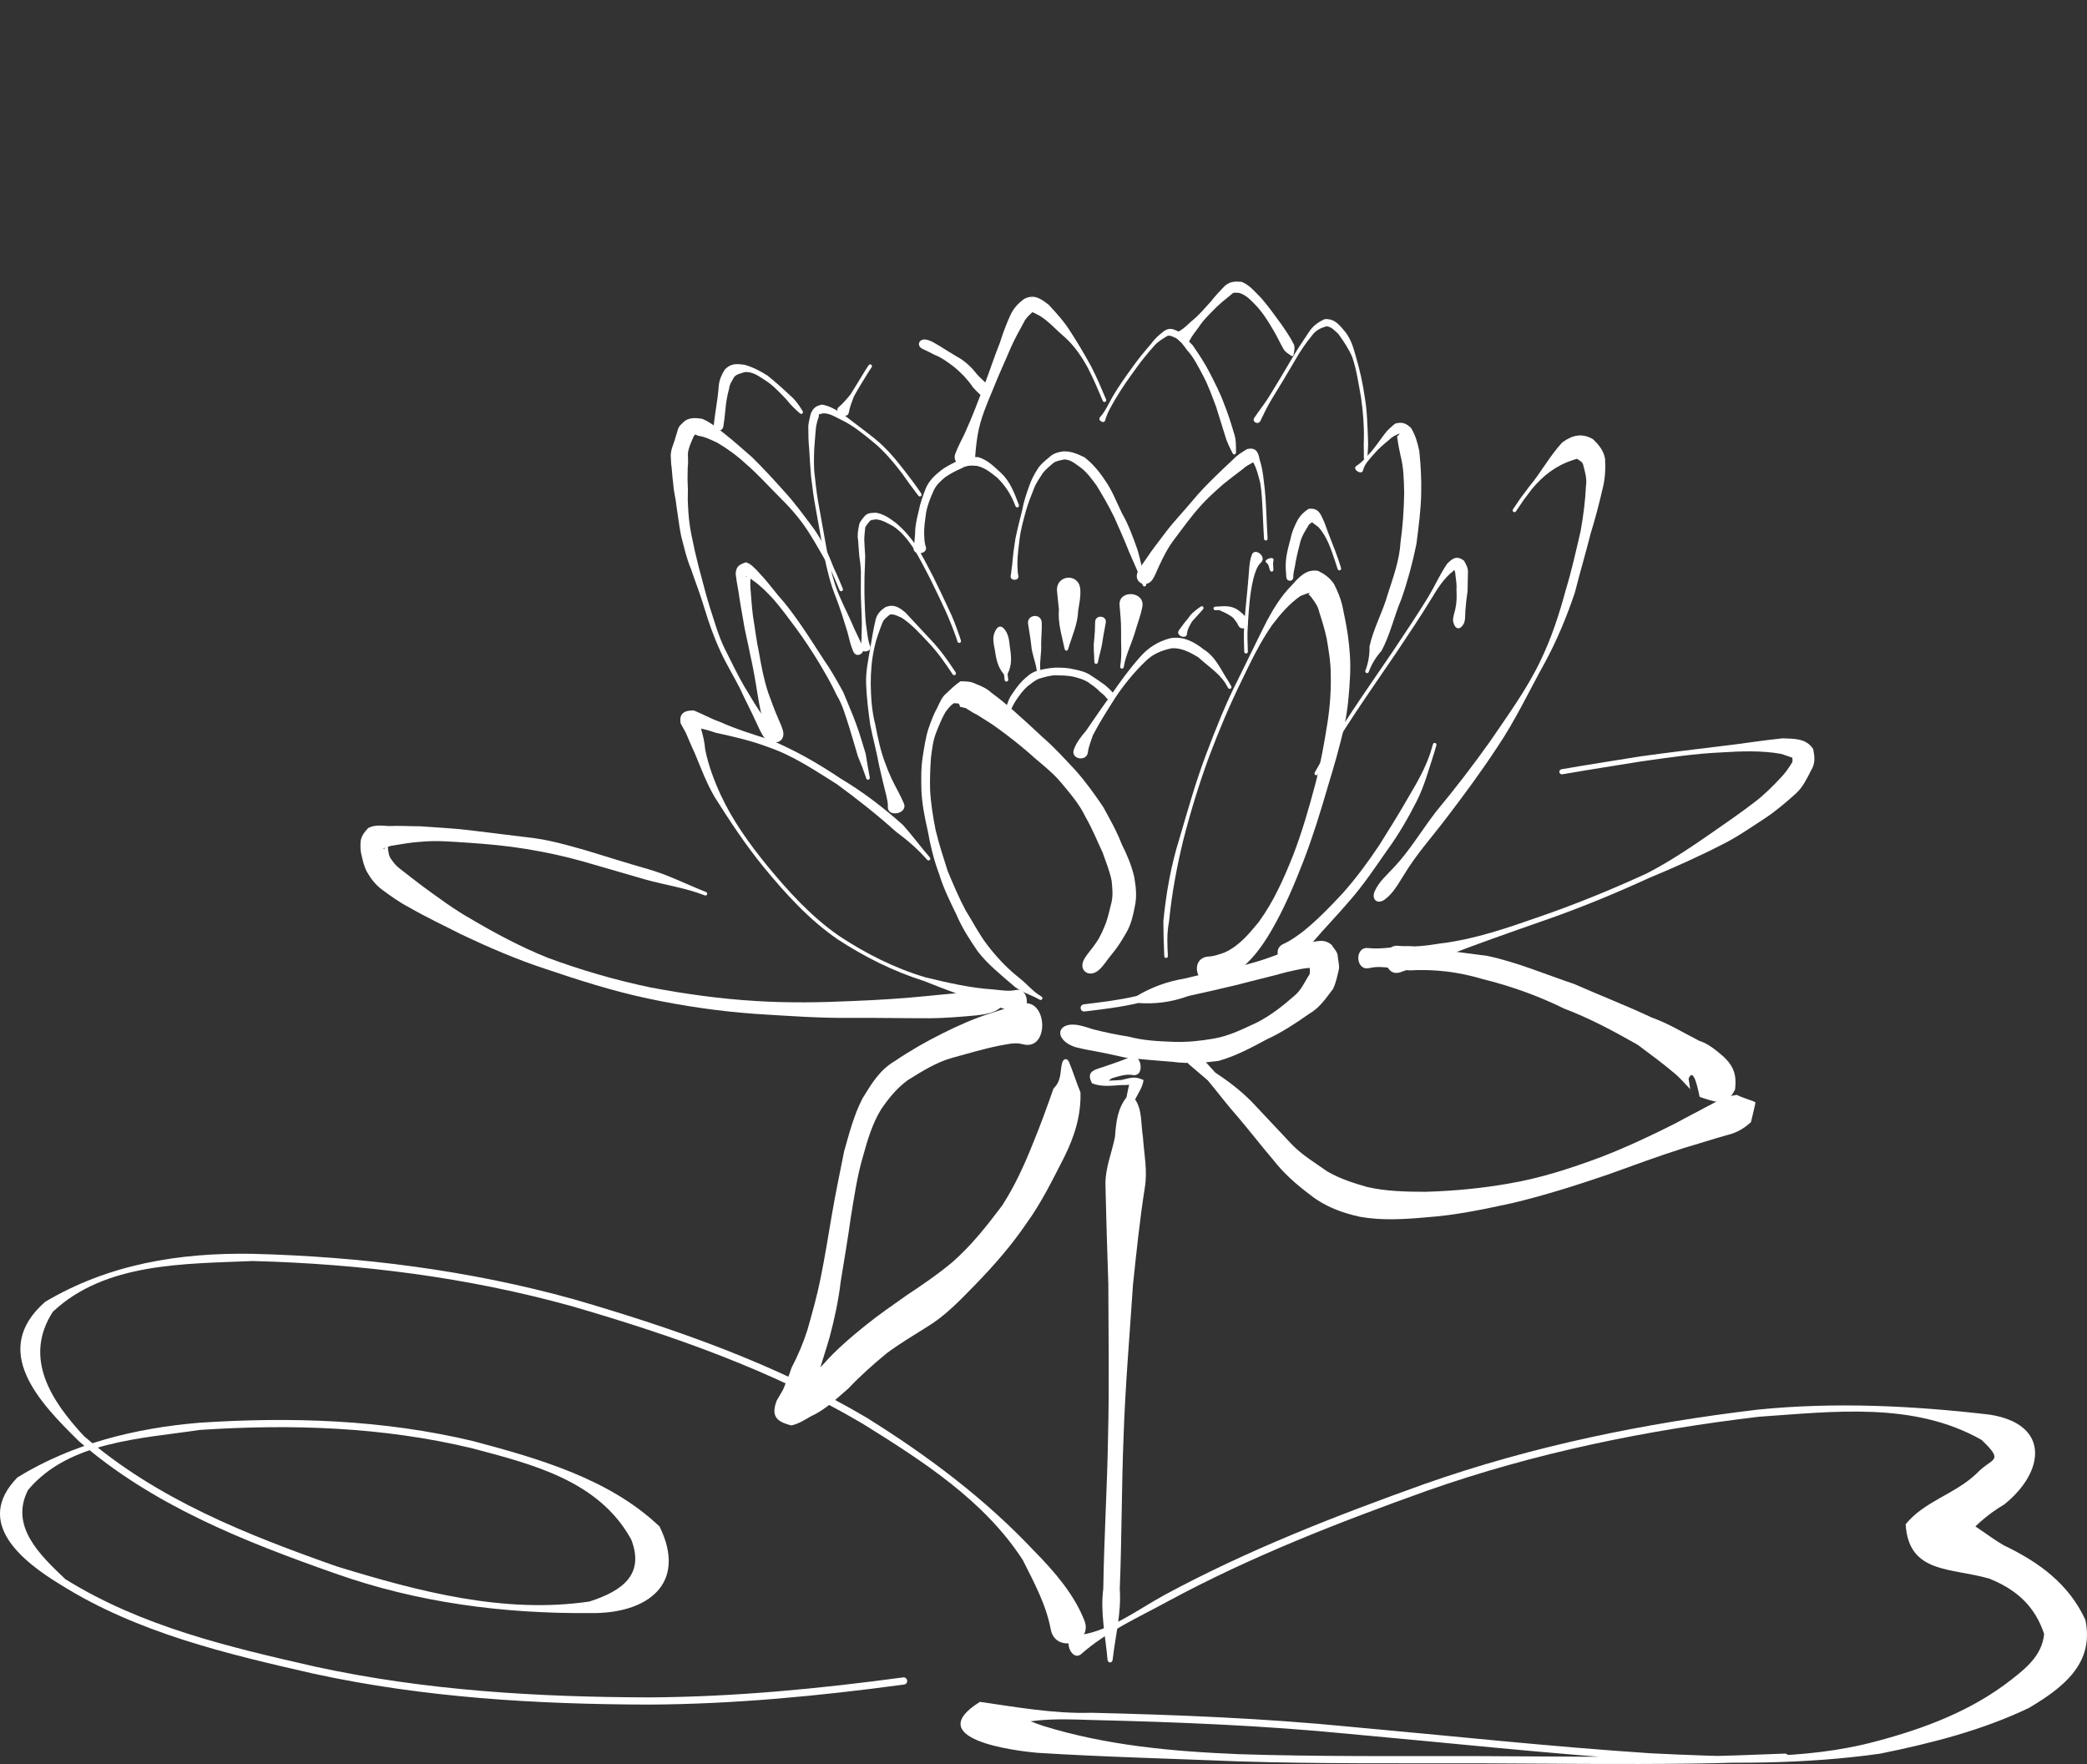 <?xml version="1.0"?><svg width="827.586" height="699.475" xmlns="http://www.w3.org/2000/svg">
 <rect width="100%" height="100%" fill="#333333" stroke="none"/>

 <g>
  <title>Layer 1</title>
  <path id="path2637" d="m405.526,414.057c-3.176,-0.871 -6.353,0.103 -9.532,0.634c-6.187,1.252 -12.217,3.098 -18.306,4.735c-6.473,1.817 -12.068,5.382 -17.73,8.897c-4.366,3.198 -7.591,7.212 -10.588,11.599c-3.478,5.712 -5.39,12.164 -7.147,18.567c-2.374,8.005 -3.526,16.305 -4.887,24.529c-1.166,8.467 -2.618,16.876 -3.983,25.303c-0.846,7.305 -2.412,14.468 -4.28,21.57c-1.569,5.547 -3.45,11.003 -5.024,16.558c-1.393,2.964 -2.655,6.022 -3.966,8.941c-0.573,1.818 -1.485,3.524 -2.221,5.207c1.819,-4.477 -0.651,-6.171 -5.286,-7.528c-0.235,0.579 2.403,-1.202 3.116,-1.559c3.825,-3.471 7.584,-7.001 11.046,-10.827c4.93,-5.556 10.617,-10.386 16.378,-15.048c5.303,-4.283 10.953,-8.158 16.507,-12.087c6.233,-4.124 12.406,-8.339 18.135,-13.157c7.539,-6.605 13.629,-14.392 19.629,-22.345c5.038,-7.791 8.856,-16.183 12.272,-24.778c2.952,-7.117 5.539,-14.368 8.101,-21.631c3.239,-3.192 2.542,-6.532 3.372,-9.978c0.473,-1.965 2.046,-2.331 2.819,-0.465l0,0c1.603,3.868 2.84,7.956 4.503,11.955c0.273,9.166 -2.378,17.556 -6.468,25.725c-4.565,8.911 -8.989,17.99 -14.87,26.123c-6.031,8.875 -13.167,17.047 -20.668,24.708c-5.756,5.905 -11.457,11.912 -18.538,16.26c-5.471,3.416 -11.017,6.747 -16.225,10.585c-5.334,4.404 -10.472,8.925 -15.208,13.962c-4.642,3.977 -9.016,8.389 -14.705,10.974c-2.549,1.446 -5.103,3.17 -8.002,3.725c-6.476,-1.612 -7.894,-4.145 -5.769,-9.859c0.782,-1.338 1.637,-2.863 2.495,-4.269c1.126,-2.844 2.479,-5.724 3.383,-8.722c2.529,-4.83 4.628,-9.787 6.29,-14.986c1.937,-6.806 3.856,-13.604 5.239,-20.548c1.67,-8.321 3.048,-16.692 4.446,-25.067c1.446,-8.458 3.223,-16.841 4.881,-25.256c2.047,-7.129 3.844,-14.314 7.28,-20.943c3.464,-5.689 6.811,-11.316 12.751,-14.771c6.102,-4.144 12.432,-7.766 19.041,-11.052c6.079,-3.053 12.264,-5.795 18.757,-7.879c4.023,-1.355 8.084,-2.568 12.153,-3.757c10.843,-3.166 11.703,18.942 0.809,15.955z" stroke-width="1px" fill-rule="nonzero" fill="#ffffff"/>
  <path id="path2639" d="m425.735,406.285c2.568,0.103 5.131,1.046 7.614,1.826c4.735,1.226 9.489,2.198 14.321,2.966c5.825,1.563 11.878,1.824 17.847,2.044c5.37,0.177 10.595,-0.386 15.853,-1.299c6.194,-1.067 11.787,-3.92 17.427,-6.556c5.349,-2.814 9.99,-6.45 14.488,-10.425c2.558,-2.093 3.904,-5.068 5.463,-7.668c1.093,-1.109 0.481,-2.553 0.701,-3.72c-0.024,-0.502 -0.202,-0.828 -0.321,-1.32c-0.188,-0.368 0.279,0.777 0.419,1.166c0.524,0.309 1.172,0.328 1.758,0.492c-3.701,-0.172 -7.471,0.887 -11.1,1.675c-6.527,1.806 -13.125,3.322 -19.676,5.066c-6.414,1.517 -12.824,3.02 -19.266,4.408c-6.658,2.454 -13.213,3.263 -19.845,2.78c-6.992,1.642 -14.12,2.498 -21.24,3.343c-2.007,0.239 -2.325,-2.601 -0.318,-2.839l0,0c7.01,-0.832 14.03,-1.672 20.915,-3.288c5.603,-3.335 11.9,-5.746 18.794,-6.872c6.401,-1.626 12.873,-2.862 19.343,-4.239c6.469,-1.504 12.799,-3.336 18.956,-5.845c4.044,-1.55 8.11,-3.041 12.201,-4.414c3.217,-0.469 5.249,-1.179 8.042,1.142c0.818,1.524 2.45,2.816 2.383,4.699c0.144,1.618 0.676,3.202 0.436,4.899c-0.604,2.662 -1.139,5.339 -2.323,7.825c-2.801,3.674 -5.308,7.517 -9.465,9.874c-5.349,3.766 -10.836,7.391 -16.8,10.126c-6.208,3.335 -12.453,6.701 -19.288,8.577c-5.97,0.768 -11.908,1.136 -17.919,0.351c-6.299,-0.483 -12.65,-1.021 -18.967,-1.719c-4.878,-1.103 -9.755,-2.15 -14.685,-3.005c-3.001,-0.641 -6.055,-0.992 -8.586,-2.864c-4.393,-3.249 -2.621,-7.405 2.838,-7.186z" stroke-width="1px" fill-rule="nonzero" fill="#ffffff"/>
  <path id="path2647" d="m542.557,375.936c5.869,0.66 10.866,-0.874 16.859,-0.72c10.114,1.196 20.203,2.437 30.287,3.81c11.9,2.497 23.072,7.328 34.559,11.175c10.216,4.518 20.643,8.531 30.749,13.292c6.622,2.343 12.581,6.064 18.817,9.227c3.774,1.18 6.651,3.781 9.621,6.255c4.076,3.86 5.256,7.291 4.586,13.027c-3.231,6.416 -6.214,5.495 -12.7,3.415c-1.924,-0.617 -1.204,-0.32 -1.737,-2.269l0,0c-0.319,-1.168 -2.041,-10.296 -4.003,-5.434c0.077,0.724 1.203,7.835 0.674,4.204c-1.83,-1.849 -3.543,-3.908 -5.491,-5.678c-4.933,-4.225 -10.142,-8.053 -15.349,-11.942c-9.45,-5.349 -18.977,-10.515 -29.177,-14.351c-10.357,-5.129 -21.278,-8.982 -32.496,-11.765c-9.427,-2.806 -18.856,-3.948 -28.728,-3.405c-5.7,-0.206 -10.511,-2.198 -16.04,-0.902c-5.473,1.283 -6.017,-8.568 -0.431,-7.939z" stroke-width="1px" fill-rule="nonzero" fill="#ffffff"/>
  <path id="path2679" d="m429.942,380.307c1.313,-2.3 3.235,-4.211 4.703,-6.492c1.75,-2.444 2.852,-5.213 3.965,-7.977c0.883,-2.641 1.476,-5.351 2.16,-8.056c0.637,-2.842 0.336,-5.673 0.04,-8.53c-0.77,-3.876 -2.281,-7.534 -3.586,-11.249c-2.24,-4.726 -4.151,-9.56 -6.788,-14.092c-2.408,-5.062 -6.138,-9.333 -9.694,-13.62c-3.718,-4.473 -8.495,-7.831 -12.724,-11.75c-3.938,-3.36 -7.976,-6.587 -12.18,-9.604c-2.686,-2.055 -5.642,-3.71 -8.462,-5.553c-1.586,-0.712 -2.954,-1.74 -4.445,-2.616c-0.756,-0.181 -1.493,-0.336 -2.243,-0.505c-0.415,-1.986 -0.948,-1.094 -2.384,-1.471c-1.397,0.938 -2.443,2.244 -3.413,3.6c-1.422,2.463 -2.475,5.099 -3.518,7.727c-1.342,3.282 -1.786,6.823 -2.206,10.323c-0.305,4.211 -0.46,8.486 -0.345,12.712c0.27,5.262 1.115,10.493 2.116,15.664c1.291,5.586 3.116,11.014 4.824,16.48c2.211,5.317 4.435,10.587 7.14,15.677c2.88,4.579 5.289,9.409 8.591,13.714c3.571,4.677 7.708,9.094 12.301,12.78c3.286,2.448 5.618,5.636 9.18,7.68c0.876,0.502 0.164,1.742 -0.711,1.238l0,0c-3.626,-2.083 -7.817,-3.026 -10.917,-5.991c-4.738,-4.123 -9.668,-8.021 -13.545,-13.031c-3.182,-4.63 -6.291,-9.37 -8.479,-14.567c-2.592,-5.308 -5.233,-10.67 -6.953,-16.33c-2.07,-5.501 -3.445,-11.232 -4.471,-17.014c-1.203,-5.357 -2.315,-10.702 -2.52,-16.21c-0.109,-4.432 -0.174,-8.804 0.525,-13.205c0.588,-3.734 1.122,-7.438 2.258,-11.064c1.007,-2.863 2.019,-5.734 3.528,-8.383c1.03,-2.14 1.808,-4.292 3.787,-5.838c1.719,-1.669 3.407,-3.275 5.398,-4.599c2.13,0.043 4.168,0.005 6.113,1.061c2.298,0.86 4.413,1.834 6.222,3.539c2.968,2.119 5.733,4.478 8.506,6.853c3.985,3.54 7.932,7.115 11.805,10.778c4.618,3.987 8.733,8.554 12.902,13.009c4.075,4.564 7.605,9.514 11.038,14.566c2.63,4.829 5.392,9.644 7.352,14.79c2.076,4.115 3.887,8.385 4.94,12.886c0.709,4.002 1.157,7.935 0.216,11.977c-0.661,3.496 -1.448,6.892 -3.229,10.025c-1.725,3.047 -3.576,6.036 -5.852,8.736c-1.754,2.051 -3.171,4.525 -5.132,6.261c-3.838,3.396 -8.353,0.121 -5.813,-4.329z" stroke-width="1px" fill-rule="nonzero" fill="#ffffff"/>
  <path id="path2687" d="m479.344,379.285c2.137,-0.107 4.205,-0.879 6.285,-1.609c5.65,-2.536 9.703,-7.41 13.537,-12.098c5.831,-7.987 9.847,-17.012 13.495,-26.148c3.637,-9.376 6.407,-19.048 8.98,-28.758c2.049,-7.92 3.482,-15.969 4.753,-24.043c0.992,-6.339 1.465,-12.755 1.3,-19.168c0.001,-4.805 -0.805,-9.51 -1.596,-14.226c-0.768,-3.598 -1.851,-7.125 -2.982,-10.611c-0.434,-2.103 -1.604,-3.736 -2.832,-5.408c-0.366,-0.616 -0.955,-1.068 -1.433,-1.601c2.083,-1.401 -2.633,0.471 -3.237,0.758c-4.385,3.058 -7.836,7.097 -11.058,11.323c-4.906,6.964 -8.54,14.644 -12.236,22.284c-4.733,9.648 -8.889,19.552 -12.69,29.6c-4.042,10.922 -7.452,22.068 -10.354,33.343c-2.621,10.723 -4.645,21.598 -5.711,32.588c-0.909,4.488 -0.68,9.023 -0.45,13.555c0.051,1.009 -1.377,1.081 -1.427,0.072l0,0c-0.232,-4.614 -0.331,-9.226 -0.366,-13.847c1.097,-11.126 3.013,-22.112 6.377,-32.804c3.315,-11.205 6.432,-22.48 10.595,-33.413c3.817,-10.089 7.762,-20.141 12.692,-29.749c3.823,-7.666 7.482,-15.414 11.351,-23.052c2.725,-5.077 5.737,-9.975 9.812,-14.093c2.916,-3.244 5.722,-6.627 10.533,-5.823c2.601,1.32 4.627,2.709 6.308,5.203c1.372,2.726 2.557,5.502 3.283,8.49c0.829,3.922 1.623,7.855 2.212,11.824c0.709,5.192 1.143,10.425 0.892,15.674c-0.311,6.826 -0.865,13.64 -2.301,20.338c-1.777,8.153 -4.149,16.157 -6.567,24.14c-2.858,9.811 -5.851,19.56 -9.524,29.106c-3.703,9.54 -7.679,19.029 -12.837,27.887c-3.746,6.378 -7.95,12.282 -14.118,16.554c-2.684,1.723 -5.517,3.718 -8.611,4.273c-7.491,1.342 -9.676,-10.183 -2.075,-10.561z" stroke-width="1px" fill-rule="nonzero" fill="#ffffff"/>
  <path id="path2689" d="m508.974,374.275c2.729,-1.193 5.281,-3.089 7.695,-4.879c5.741,-4.595 10.848,-9.917 15.849,-15.29c5.3,-5.979 10.044,-12.4 14.466,-19.044c3.961,-6.3 7.885,-12.596 11.57,-19.06c3.411,-5.727 6.688,-11.446 8.771,-17.835c0.294,-1.006 0.588,-2.013 0.882,-3.019c0.283,-0.97 1.654,-0.569 1.371,0.4l0,0c-0.298,1.021 -0.597,2.041 -0.895,3.062c-2.1,6.437 -3.864,13.091 -6.92,19.123c-3.433,6.722 -7.232,13.341 -11.703,19.428c-4.664,6.666 -9.176,13.466 -14.534,19.607c-4.824,5.723 -10.066,11.068 -14.919,16.763c-2.312,2.785 -4.5,5.695 -7.149,8.177c-4.48,4.197 -10.109,-4.975 -4.484,-7.433z" stroke-width="1px" fill-rule="nonzero" fill="#ffffff"/>
  <path id="path2691" d="m576.277,246.603c-0.322,-1.336 0.396,-3.344 0.784,-4.898c0.592,-2.536 0.634,-5.104 0.499,-7.685c0.164,-2.117 -0.21,-4.211 -0.447,-6.3c0.098,-0.701 -0.551,-1.95 -0.625,-2.213c1.845,1.148 0.019,-0.099 -0.173,0.899c-3.746,2.873 -6.268,6.954 -8.671,10.944c-4.529,7.402 -9.366,14.607 -14.189,21.817c-5.345,7.869 -10.79,15.666 -16.045,23.596c-5.25,7.885 -10.2,15.963 -14.802,24.242c-0.491,0.883 -1.739,0.189 -1.249,-0.694l0,0c4.621,-8.312 9.589,-16.421 14.861,-24.338c5.255,-7.93 10.701,-15.73 16.048,-23.6c4.81,-7.192 9.635,-14.378 14.152,-21.76c2.582,-4.285 4.589,-8.89 7.408,-13.025c2.214,-2.304 3.879,-3.368 6.722,-1.26c0.874,1.621 1.752,3.004 1.545,5.048c-0.019,2.275 -0.126,4.544 -0.125,6.819c-0.4,2.697 -0.69,5.388 -0.892,8.105c-0.096,1.757 0.051,3.971 -0.801,5.311c-1.566,2.462 -3.316,1.828 -4,-1.008z" stroke-width="1px" fill-rule="nonzero" fill="#ffffff"/>
  <path id="path2693" d="m545.167,353.33c1.694,-3.776 4.799,-6.389 7.552,-9.357c6.424,-6.817 11.148,-14.94 16.868,-22.32c7.404,-8.884 14.436,-18.051 21.146,-27.468c7.103,-10.429 14.647,-20.727 20.111,-32.132c4.365,-9.02 7.457,-18.507 10.056,-28.155c2.357,-7.681 4.071,-15.536 5.894,-23.356c1.024,-5.839 1.827,-11.695 2.093,-17.617c0.52,-3.138 -0.416,-6.057 -1.191,-8.941c-0.42,-0.996 -1.37,-1.324 -2.139,-1.926c-0.1,-0.338 -1.393,0.298 -1.999,0.427c-6.742,2.244 -11.654,6.106 -16.152,11.504c-4.203,5.576 -2.113,2.665 -6.248,8.751c-0.568,0.835 -1.75,0.032 -1.182,-0.803l0,0c4.19,-6.162 2.072,-3.213 6.332,-8.863c4.756,-5.705 8.195,-12.254 13.214,-17.66c3.968,-2.881 7.84,-3.834 12.216,-1.227c2.274,2.222 4.186,4.485 4.746,7.755c0.228,4.066 0.025,7.913 -0.998,11.894c-1.359,5.946 -2.906,11.838 -4.713,17.672c-1.984,7.856 -4.288,15.628 -6.274,23.482c-3.239,9.609 -7.13,19.011 -11.986,27.925c-6.186,11.144 -11.591,22.737 -18.761,33.333c-6.38,9.739 -13.292,19.078 -20.355,28.329c-5.647,7.433 -11.933,14.404 -16.739,22.444c-2.228,3.468 -4.103,7.103 -7.485,9.62c-2.948,2.194 -5.511,0.042 -4.006,-3.311z" stroke-width="1px" fill-rule="nonzero" fill="#ffffff"/>
  <path id="path2699" d="m402.594,401.422c-3.286,-1.065 -6.566,-2.09 -9.898,-3.025c-8.9,-2.636 -17.569,-5.916 -26.187,-9.362c-12.249,-3.887 -23.658,-9.562 -34.377,-16.588c-11.339,-7.809 -20.579,-18.003 -29.268,-28.566c-7.128,-8.732 -13.345,-18.131 -19.358,-27.646c-3.32,-5.591 -5.544,-11.691 -8.038,-17.664c-1.263,-2.635 -2.351,-5.351 -3.525,-8.028c-0.655,-1.248 -1.308,-2.444 -2.017,-3.662c-0.797,-4.036 1.586,-5.264 5.226,-5.155c3.482,1.377 6.717,3.283 10.263,4.489c6.562,2.971 13.494,5.051 20.332,7.285c9.667,4.073 18.816,9.302 27.508,15.161c8.86,5.28 17.005,11.501 24.688,18.355c3.788,4.169 7.054,8.703 10.769,12.957c0.664,0.761 -0.412,1.701 -1.076,0.94l0,0c-3.687,-4.224 -7.748,-7.699 -12.243,-11.045c-7.518,-6.732 -15.444,-13.02 -23.597,-18.964c-8.693,-5.442 -17.25,-11.265 -27.038,-14.611c-6.752,-2.585 -13.793,-4.175 -20.849,-5.711c-3.182,-1.112 -6.509,-2.006 -9.882,-2.228c0.969,-0.703 3.434,-1.38 2.66,-3.692c0.338,1.015 0.617,2.513 1.114,3.629c0.863,2.934 1.616,5.92 1.854,8.988c1.244,6.156 3.446,12.043 6.061,17.753c4.688,10.175 11.215,19.255 18.251,27.942c8.596,10.453 17.733,20.546 28.949,28.279c10.592,6.949 21.876,12.676 34.069,16.291c8.821,2.128 17.758,4.225 26.835,4.795c2.941,0.275 6.02,0.851 8.925,0.251c6.117,-1.263 5.79,10.758 -0.151,8.832z" stroke-width="1px" fill-rule="nonzero" fill="#ffffff"/>
  <path id="path2725" d="m394.548,400.934c-2.283,1.051 -4.826,1.389 -7.329,1.688c-6.145,0.565 -12.294,1.092 -18.472,1.144c-10.181,0.01 -20.363,-0.199 -30.546,-0.152c-12.909,0.178 -25.745,-0.783 -38.618,-1.582c-14.317,-1.027 -28.488,-3.083 -42.521,-6.067c-14.069,-2.966 -27.727,-7.352 -41.323,-11.953c-11.25,-3.716 -22.103,-8.431 -32.801,-13.483c-6.904,-3.555 -13.992,-6.835 -20.716,-10.738c-3.825,-1.97 -7.341,-4.529 -10.798,-7.077c-2.538,-1.892 -4.353,-4.249 -5.891,-6.953c-1.173,-2.136 -1.666,-4.482 -2.207,-6.816c-0.423,-1.571 -0.417,-3.14 -0.364,-4.742c0.098,-2.571 1.442,-4.048 3.034,-5.876c2.637,-1.35 5.308,-0.952 8.116,-0.771c4.141,-0.193 8.288,0.088 12.435,0.091c6.551,0.455 13.098,0.79 19.623,1.555c7.677,0.888 15.333,1.925 23.009,2.831c8.01,0.795 15.742,3.053 23.453,5.246c8.13,2.502 16.256,5.028 24.432,7.38c7.945,2.252 15.23,6.053 22.893,9.041c0.941,0.367 0.422,1.698 -0.519,1.331l0,0c-7.671,-2.992 -15.631,-4.069 -23.553,-6.287c-8.17,-2.365 -16.331,-4.711 -24.493,-7.1c-7.518,-2.132 -15.143,-3.771 -22.86,-5.019c-7.563,-1.24 -15.169,-1.936 -22.814,-2.453c-6.328,-0.407 -12.657,-1 -18.992,-0.37c-3.991,0.242 -7.892,0.976 -11.829,1.625c-0.34,0.102 -4.726,1.498 -2.41,1.076c0.243,-0.4 1.299,-1.58 1.121,-1.802c0.027,0.224 0.346,1.644 0.278,2.329c0.227,1.174 0.345,2.356 1.02,3.377c0.995,1.358 1.92,2.739 3.29,3.764c3.087,2.489 6.29,4.847 9.428,7.282c6.111,4.425 12.122,8.951 18.697,12.687c9.948,5.882 20.167,11.361 30.913,15.653c13.25,4.916 26.877,8.868 40.715,11.753c13.856,2.614 27.868,4.567 41.95,5.392c12.704,0.786 25.449,0.595 38.16,-0.002c10.076,-0.381 20.151,-1.031 30.179,-2.043c6.002,-0.65 12.014,-1.064 18.011,-1.737c2.459,-0.193 4.992,-0.465 7.341,0.347c5.008,1.731 5.771,5.216 0.958,7.431z" stroke-width="1px" fill-rule="nonzero" fill="#ffffff"/>
  <path id="path2731" d="m425.824,297.247c0.991,-2.774 2.789,-5.112 4.717,-7.31c3.354,-4.912 6.721,-9.826 10.235,-14.628c3.491,-5.105 7.132,-10.081 11.233,-14.714c3.281,-3.774 7.241,-6.272 12.048,-7.518c5.081,-0.895 9.368,1.348 13.229,4.407c4.84,3.003 6.753,8.01 9.721,12.476c0.404,0.69 0.808,1.38 1.213,2.071c0.51,0.871 -0.724,1.593 -1.234,0.721l0,0c-0.389,-0.667 -0.779,-1.335 -1.169,-2.002c-2.693,-4.059 -7.136,-6.862 -10.687,-10.162c-3.231,-1.908 -6.459,-3.679 -10.318,-3.554c-4.151,0.814 -7.784,2.296 -10.839,5.436c-4.35,4.215 -8.178,8.927 -11.559,13.955c-3.143,4.968 -6.342,9.898 -9.039,15.131c-0.706,2.235 -1.691,4.39 -1.961,6.707c-0.465,3.991 -6.941,2.767 -5.59,-1.016z" stroke-width="1px" fill-rule="nonzero" fill="#ffffff"/>
  <path id="path2737" d="m438.632,276.621c-0.602,-0.934 -1.695,-1.654 -2.572,-2.41c-1.401,-1.572 -3.199,-2.68 -4.89,-3.894c-1.803,-1.034 -3.81,-1.55 -5.808,-2.055c-2.259,-0.43 -4.535,-0.438 -6.817,-0.488c-2.163,0.051 -4.211,0.682 -6.267,1.266c-1.879,0.668 -3.354,2.003 -4.914,3.185c-1.7,1.531 -3.044,3.382 -4.325,5.258c-1.213,1.741 -2.013,3.695 -2.942,5.6c-0.145,0.294 -0.291,0.588 -0.436,0.882c-0.448,0.905 -1.557,0.524 -1.351,-0.465l0,0c0.068,-0.325 0.136,-0.65 0.204,-0.975c0.545,-2.233 1.086,-4.518 2.284,-6.502c1.382,-2.071 2.771,-4.152 4.527,-5.952c1.794,-1.725 3.5,-3.395 5.991,-4.076c2.337,-0.697 4.707,-1.111 7.152,-1.25c2.519,-0.048 5.033,0.066 7.494,0.665c2.374,0.515 4.692,1.052 6.722,2.477c1.858,1.232 3.723,2.44 5.5,3.779c1.113,0.965 2.216,1.884 3.12,3.043c1.429,1.832 -1.413,3.865 -2.672,1.912z" stroke-width="1px" fill-rule="nonzero" fill="#ffffff"/>
  <path id="path2741" d="m352.073,319.812c0.096,-1.524 -0.369,-3.032 -0.664,-4.519c-1.008,-3.85 -1.851,-7.74 -2.779,-11.628c-0.983,-5.418 -2.442,-10.737 -3.521,-16.143c-0.778,-5.406 -1.443,-10.797 -1.654,-16.265c-0.208,-4.955 0.887,-9.806 1.711,-14.656c0.601,-3.472 1.121,-6.952 1.951,-10.37c0.495,-2.696 1.977,-4.146 4.133,-5.557c3.294,-1.22 5.401,0.182 7.864,2.294c3.236,3.507 6.5,7.007 9.765,10.5c3.857,3.972 7.026,8.503 10.06,13.112c0.556,0.844 -0.638,1.629 -1.193,0.785l0,0c-2.99,-4.542 -6.109,-9.008 -9.911,-12.922c-3.165,-3.386 -6.301,-6.854 -10.187,-9.434c-1.62,-0.655 -2.965,-1.637 -4.787,-1.302c-1.195,1.058 -2.444,1.783 -3.024,3.441c-1.226,3.197 -2.433,6.387 -3.133,9.755c-1.044,4.693 -1.422,9.504 -1.419,14.307c0.071,5.333 0.436,10.749 1.759,15.926c1.062,5.324 2.099,10.736 4.113,15.787c1.316,3.728 2.972,7.22 4.867,10.67c0.854,1.616 1.653,3.249 2.376,4.927c1.806,4.194 -6.614,5.849 -6.327,1.292z" stroke-width="1px" fill-rule="nonzero" fill="#ffffff"/>
  <path id="path2749" d="m304.12,291.912c-0.753,-1.601 -1,-3.407 -1.386,-5.123c-0.865,-3.675 -1.674,-7.34 -2.264,-11.075c-0.859,-5.46 -1.79,-10.914 -3.022,-16.304c-0.889,-4.743 -2.163,-9.417 -2.853,-14.193c-0.692,-3.756 -1.309,-7.522 -1.864,-11.301c-0.403,-2.101 -0.764,-4.175 -1.003,-6.297c0.095,-3.052 1.455,-3.737 4.08,-4.661c2.251,0.744 3.721,2.61 5.304,4.283c2.654,2.772 4.988,5.819 7.398,8.8c3.348,3.695 6.252,7.692 9.096,11.783c3.113,4.52 6.057,9.148 9.042,13.75c2.89,4.096 5.292,8.456 7.716,12.829c1.707,4.282 3.632,8.456 5.178,12.807c1.443,3.867 2.553,7.84 3.761,11.782c0.515,3.092 0.979,6.184 1.584,9.259c0.195,0.991 -1.058,1.325 -1.381,0.368l0,0c-0.996,-2.953 -2.094,-5.851 -3.318,-8.724c-1.106,-3.927 -2.341,-7.815 -3.493,-11.73c-1.403,-4.239 -2.536,-8.622 -4.882,-12.466c-2.06,-4.455 -4.561,-8.71 -7.059,-12.931c-2.84,-4.64 -5.815,-9.201 -9.045,-13.582c-2.917,-3.934 -5.81,-7.877 -9.008,-11.579c-2.504,-2.702 -5.08,-5.336 -8.119,-7.444c-0.459,-0.303 -3.122,-2.392 -2.725,-1.386c0.154,-0.108 2.673,-1.684 1.852,-1.168c-0.095,1.911 -0.308,3.839 -0.112,5.759c0.304,3.743 0.545,7.479 1.023,11.207c0.822,4.701 1.313,9.463 2.343,14.132c0.923,5.369 1.943,10.76 3.656,15.939c1.258,3.441 2.492,6.898 3.961,10.25c0.687,1.627 1.487,3.233 1.919,4.954c1.153,4.598 -4.361,6.351 -6.379,2.062z" stroke-width="1px" fill-rule="nonzero" fill="#ffffff"/>
  <path id="path2751" d="m303.09,292.527c-1.33,-1.8 -2.191,-3.956 -3.174,-5.987c-2.003,-4.52 -4.371,-8.844 -6.397,-13.363c-2.556,-5.091 -5.597,-9.918 -7.927,-15.119c-2.531,-5.453 -4.515,-11.122 -6.253,-16.869c-1.537,-5.262 -3.571,-10.331 -5.307,-15.523c-1.811,-4.24 -2.782,-8.761 -3.948,-13.201c-0.78,-3.892 -1.207,-7.832 -1.828,-11.75c-0.256,-2.866 -1.067,-5.569 -1.251,-8.433c-0.289,-2.322 -0.496,-4.633 -0.682,-6.967c-0.258,-1.493 -0.239,-3.014 -0.344,-4.509c-0.033,-2.128 0.849,-4.095 1.493,-6.056c0.42,-1.386 0.817,-2.713 1.23,-4.05c0.376,-1.831 1.712,-2.704 2.988,-3.881c2.137,-1.364 4.406,-1.092 6.797,-0.743c3.161,1.333 5.79,3.521 8.46,5.632c3.913,3.009 7.515,6.392 11.274,9.584c4.341,4.294 8.515,8.779 12.577,13.343c4.296,4.657 8.008,9.814 11.819,14.878c3.442,4.832 5.93,10.204 8.027,15.726c1.294,2.677 2.432,5.424 3.558,8.174c0.383,0.935 -0.939,1.476 -1.322,0.541l0,0c-1.116,-2.725 -2.243,-5.446 -3.525,-8.099c-2.921,-4.987 -5.634,-10.07 -8.76,-14.936c-3.392,-5.299 -7.448,-9.859 -11.936,-14.26c-4.266,-4.241 -8.249,-8.757 -12.834,-12.671c-3.467,-3.226 -7.29,-6.026 -11.375,-8.426c-2.47,-1.143 -4.921,-2.422 -7.66,-2.778c-0.495,-0.178 -0.805,-0.507 -1.187,-0.426c-0.161,0.214 -0.419,0.425 -0.544,0.725c-0.52,1.222 -1.081,2.421 -1.546,3.714c-0.384,1.245 -0.823,2.405 -0.723,3.766c0.007,1.527 0.175,3.088 -0.072,4.62c-0.037,2.233 -0.131,4.448 -0.022,6.679c0.252,2.822 -0.132,5.592 0.125,8.421c0.15,3.813 0.521,7.616 1.266,11.362c0.86,4.394 1.841,8.748 2.951,13.091c1.498,5.26 2.696,10.586 4.357,15.803c1.851,5.602 3.371,11.347 5.985,16.664c2.574,5.048 4.945,10.188 7.821,15.078c2.577,4.13 4.845,8.46 7.905,12.256c1.413,1.693 2.925,3.339 4.22,5.077c2.172,2.916 -2.076,5.837 -4.236,2.913z" stroke-width="1px" fill-rule="nonzero" fill="#ffffff"/>
  <path id="path2755" d="m338.386,258.39c-1.089,-2.465 -1.646,-5.111 -2.314,-7.698c-1.437,-4.712 -2.893,-9.429 -4.684,-14.021c-2.199,-5.467 -3.551,-11.192 -4.688,-16.957c-1.019,-5.814 -2.066,-11.624 -3.115,-17.433c-0.866,-4.398 -1.439,-8.84 -1.959,-13.286c-0.279,-3.647 -0.576,-7.294 -0.746,-10.95c-0.275,-2.663 -0.357,-5.362 -0.344,-8.037c-0.126,-2.024 0.511,-3.936 0.936,-5.884c0.972,-2.384 2.076,-3.161 4.49,-3.685c3.289,0.531 6.08,2.392 8.822,4.185c4.121,3.232 8.376,6.28 12.432,9.595c4.45,3.644 8.121,8.064 11.605,12.606c2.269,2.891 4.457,5.808 6.484,8.872c0.557,0.842 -0.542,1.629 -1.162,0.831l0,0c-2.239,-2.882 -4.355,-5.846 -6.456,-8.834c-3.416,-4.455 -7.012,-8.794 -11.374,-12.369c-3.972,-3.246 -7.989,-6.578 -12.64,-8.811c-2.402,-1.136 -4.633,-2.729 -7.373,-2.616c-0.478,0.376 -1.899,-0.129 -1.597,1.258c-0.558,1.657 -1.069,3.286 -1.204,5.046c-0.275,2.602 -0.389,5.226 -0.624,7.837c-0.113,3.616 -0.256,7.212 0.242,10.811c0.441,4.419 1.009,8.818 1.874,13.177c1.047,5.802 2.094,11.604 3.111,17.411c1.117,5.67 2.398,11.335 4.673,16.671c1.921,4.569 4.265,8.945 6.136,13.538c1.082,2.238 2.2,4.492 3.192,6.771c1.188,2.728 -2.515,4.694 -3.717,1.972z" stroke-width="1px" fill-rule="nonzero" fill="#ffffff"/>
  <path id="path2763" d="m341.284,256.586c0.399,-2.123 0.38,-4.309 0.417,-6.468c0.155,-3.542 -0.071,-7.099 -0.217,-10.647c-0.175,-3.671 -0.145,-7.346 -0.097,-11.02c0.102,-2.671 -0.237,-5.284 -0.634,-7.907c-0.212,-2.179 -0.305,-4.348 -0.483,-6.492c-0.387,-1.871 -0.001,-3.661 0.333,-5.489c0.135,-1.566 1.22,-2.493 2.057,-3.673c1.364,-1.706 2.809,-1.42 4.694,-1.589c3.007,0.494 5.412,2.169 7.783,3.963c3.051,2.515 5.638,5.45 7.884,8.69c2.596,4.042 4.754,8.341 6.965,12.598c2.137,4.26 4.164,8.575 6.172,12.897c1.788,3.562 3.097,7.282 4.408,11.025c0.158,0.496 0.317,0.991 0.475,1.487c0.308,0.962 -1.053,1.397 -1.361,0.435l0,0c-0.156,-0.489 -0.312,-0.978 -0.468,-1.467c-1.29,-3.687 -2.751,-7.308 -4.35,-10.878c-1.999,-4.303 -4.017,-8.599 -6.143,-12.84c-2.184,-4.204 -4.315,-8.45 -6.872,-12.444c-2.128,-3.079 -4.512,-6.032 -7.666,-8.109c-2.214,-1.157 -4.353,-2.579 -6.957,-2.718c-0.876,0.257 -1.812,0.015 -2.441,0.839c-0.57,0.787 -1.27,1.457 -1.668,2.355c-0.162,1.599 -0.364,3.197 -0.396,4.811c0.071,2.122 0.222,4.275 0.37,6.436c-0.054,2.696 -0.14,5.396 -0.274,8.093c-0.047,3.648 -0.077,7.297 0.096,10.942c0.146,3.534 0.225,7.091 0.838,10.575c0.291,2.077 0.489,4.226 1.297,6.17c1.029,2.472 -4.256,3.057 -3.762,0.425z" stroke-width="1px" fill-rule="nonzero" fill="#ffffff"/>
  <path id="path2765" d="m362.308,217.12c0.321,-1.84 0.441,-3.725 0.568,-5.589c0.007,-2.979 0.68,-5.853 1.387,-8.726c0.62,-3.248 1.746,-6.37 2.966,-9.432c1.336,-2.914 3.472,-4.919 5.927,-6.853c2.117,-1.65 4.555,-2.728 6.912,-3.971c2.581,-1.382 5.135,-1.446 7.921,-1.27c3.692,1.139 6.299,3.803 9.039,6.347c3.591,3.376 5.294,8.051 6.986,12.562c0.355,0.946 -0.984,1.447 -1.337,0.501l0,0c-1.619,-4.33 -3.926,-8.061 -7.281,-11.296c-2.443,-1.962 -4.885,-3.981 -8.025,-4.662c-2.152,-0.149 -3.918,-0.335 -5.906,0.882c-2.253,0.953 -4.4,2.103 -6.453,3.448c-1.962,1.592 -3.819,3.266 -4.859,5.644c-1.247,2.832 -2.413,5.654 -2.938,8.73c-0.375,2.702 -0.797,5.419 -0.758,8.157c0.081,1.701 0.06,3.487 0.638,5.098c1.146,3.199 -5.372,3.778 -4.787,0.43z" stroke-width="1px" fill-rule="nonzero" fill="#ffffff"/>
  <path id="path2767" d="m400.779,228.325c0.308,-1.617 0.395,-3.231 0.649,-4.859c0.267,-3.334 0.692,-6.608 1.231,-9.914c0.784,-3.771 1.746,-7.489 2.679,-11.224c0.584,-3.226 1.589,-6.348 2.711,-9.415c0.814,-2.461 1.982,-4.716 3.377,-6.885c1.129,-1.885 2.847,-3.218 4.488,-4.583c1.705,-1.667 3.537,-2.163 5.816,-2.471c3.067,-0.089 5.65,1.082 8.3,2.351c3.201,2.484 5.816,5.57 8.034,8.952c2.932,4.074 4.659,8.788 6.843,13.26c2.611,4.496 4.357,9.422 6.094,14.303c1.416,4.523 2.082,9.2 3.474,13.726c0.297,0.965 -1.068,1.385 -1.365,0.42l0,0c-1.381,-4.489 -3.476,-8.641 -5.305,-12.959c-1.835,-4.74 -3.943,-9.338 -5.987,-13.987c-2.084,-4.292 -4.484,-8.446 -6.98,-12.509c-2.058,-2.842 -4.135,-5.692 -7.078,-7.676c-1.789,-1.304 -3.473,-2.646 -5.777,-2.671c-1.478,0.366 -3.051,0.496 -4.357,1.464c-1.404,1.245 -2.868,2.392 -4.057,3.883c-1.284,1.988 -2.692,3.932 -3.553,6.166c-1.172,2.973 -2.357,5.921 -3.233,9.001c-0.98,3.664 -2.043,7.34 -2.486,11.117c-0.397,3.247 -0.848,6.499 -0.864,9.781c0.103,1.582 0.023,3.168 0.377,4.729c0.475,2.09 -3.432,2.105 -3.031,0z" stroke-width="1px" fill-rule="nonzero" fill="#ffffff"/>
  <path id="path2769" d="m436.225,165.406c2.168,-2.413 3.453,-5.472 5.068,-8.273c2.413,-4.086 5.16,-7.958 7.957,-11.786c2.253,-3.209 4.779,-6.201 7.341,-9.162c1.423,-2.052 3.28,-3.565 5.212,-5.079c2.319,-1.32 3.554,-0.513 5.732,0.429c1.861,1.731 3.645,3.555 5.406,5.36c2.423,3.544 4.821,7.074 6.759,10.917c2.094,4.082 4.189,8.116 5.746,12.445c1.492,3.686 2.688,7.475 3.81,11.289c0.953,2.503 0.861,5.212 0.868,7.784c0.002,1.01 -0.943,1.209 -1.395,0.306l0,0c-1.11,-2.212 -2.317,-4.54 -2.974,-7.042c-1.189,-3.715 -2.316,-7.449 -3.478,-11.169c-1.556,-4.148 -3.051,-8.365 -5.103,-12.29c-1.951,-3.582 -3.715,-7.363 -6.514,-10.377c-1.343,-1.832 -2.555,-3.704 -4.599,-4.834c-1.029,-0.327 -1.903,-1.092 -3.108,-0.73c-1.894,1.122 -3.777,2.252 -5.277,3.95c-2.55,2.913 -5.049,5.869 -7.273,9.045c-2.766,3.787 -5.484,7.616 -7.872,11.657c-1.63,2.827 -3.408,5.634 -4.271,8.8c-0.444,1.625 -3.161,0.013 -2.035,-1.24z" stroke-width="1px" fill-rule="nonzero" fill="#ffffff"/>
  <path id="path2771" d="m451.191,226.691c0.845,-1.866 2.209,-3.42 3.333,-5.129c2.439,-3.748 5.282,-7.193 7.934,-10.788c3.205,-4.217 6.909,-8.003 10.285,-12.074c2.895,-3.523 6.063,-6.79 9.342,-9.951c2.358,-2.327 4.776,-4.58 7.194,-6.847c1.492,-1.597 3.387,-2.674 5.2,-3.806c3.437,-0.889 4.507,1.144 5.013,4.137c0.981,2.901 1.387,5.899 1.72,8.955c0.581,4.356 0.793,8.748 0.986,13.135c0.119,3.065 0.303,6.127 0.457,9.191c0.051,1.009 -1.375,1.081 -1.426,0.072l0,0c-0.155,-3.067 -0.339,-6.132 -0.458,-9.2c-0.19,-4.323 -0.348,-8.666 -1.032,-12.944c-0.749,-2.702 -1.359,-5.625 -2.749,-8.028c-1.016,0.173 -1.574,-0.164 -0.337,0.057c-1.36,0.746 -2.732,1.473 -3.902,2.584c-2.603,1.95 -5.166,3.927 -7.705,5.96c-3.283,2.911 -6.569,5.82 -9.446,9.149c-3.476,3.875 -6.474,8.127 -9.628,12.265c-2.63,3.397 -4.599,7.152 -6.368,11.062c-0.84,1.717 -1.446,3.537 -2.467,5.144c-2.515,3.96 -7.882,1.33 -5.946,-2.944z" stroke-width="1px" fill-rule="nonzero" fill="#ffffff"/>
  <path id="path2773" d="m467.46,249.989c1.146,-1.63 2.29,-3.215 3.619,-4.703c1.27,-2.032 3.082,-3.402 5.02,-4.726c0.834,-0.57 1.567,0.375 0.886,1.121l0,0c-1.438,1.574 -2.893,3.168 -4.314,4.78c-0.846,1.548 -1.841,3.055 -1.972,4.85c-0.179,2.468 -4.662,0.702 -3.239,-1.322z" stroke-width="1px" fill-rule="nonzero" fill="#ffffff"/>
  <path id="path2777" d="m490.94,247.807c-0.431,-1.028 -1.202,-1.819 -1.835,-2.719c-1.676,-1.484 -3.691,-2.274 -5.687,-3.192c-0.471,0.026 -0.942,0.051 -1.413,0.076c-1.008,0.054 -1.078,-1.382 -0.069,-1.427l0,0c0.534,-0.024 1.067,-0.048 1.601,-0.072c2.941,-0.235 5.469,-0.153 7.972,1.852c1.319,1.089 2.594,2.09 3.187,3.778c0.967,2.751 -2.629,4.394 -3.756,1.704z" stroke-width="1px" fill-rule="nonzero" fill="#ffffff"/>
  <path id="path2783" d="m500.034,223.057c-1.739,1.643 -2.406,4.211 -3.034,6.512c-1.479,6.124 -1.822,12.52 -2.209,18.801c-0.209,3.32 -0.098,6.643 0.028,9.963c0.038,1.009 -1.39,1.063 -1.428,0.053l0,0c-0.126,-3.367 -0.238,-6.736 -0.026,-10.104c0.394,-6.376 1.194,-12.708 1.691,-19.068c0.303,-3.072 0.261,-6.26 1.331,-9.189c1.15,-3.149 6.084,0.728 3.647,3.032z" stroke-width="1px" fill-rule="nonzero" fill="#ffffff"/>
  <path id="path2785" d="m504.991,222.202c-0.32,1.205 -0.071,2.392 -0.025,3.599c0.038,1.01 -1.071,1.189 -1.409,0.237l0,0c-0.365,-1.029 -0.364,-2.16 -1.338,-2.883c-1.664,-1.236 3.305,-2.956 2.772,-0.953z" stroke-width="1px" fill-rule="nonzero" fill="#ffffff"/>
  <path id="path2787" d="m510.076,228.823c-0.15,-2.173 -0.357,-4.151 -0.167,-6.329c0.234,-3.035 1.088,-6.028 1.881,-8.97c0.488,-2.608 1.55,-4.967 2.766,-7.294c1.135,-1.938 2.541,-3.303 4.386,-4.465c4.154,-0.47 4.784,2.275 6.311,5.551c1.668,4.941 3.797,9.694 5.484,14.629c0.346,1.083 0.692,2.166 1.038,3.249c0.307,0.962 -1.053,1.397 -1.361,0.435l0,0c-0.343,-1.074 -0.686,-2.148 -1.029,-3.222c-1.63,-4.772 -3.157,-9.711 -6.661,-13.479c-0.67,-0.647 -3.802,-2.334 -1.795,-2.236c-0.65,0.524 -1.915,0.973 -2.306,2.085c-1.143,1.866 -2.331,3.717 -2.929,5.856c-0.724,2.768 -1.413,5.525 -1.934,8.323c-0.239,1.993 -0.926,3.872 -0.914,5.867c0.012,1.959 -2.635,1.954 -2.77,0z" stroke-width="1px" fill-rule="nonzero" fill="#ffffff"/>
  <path id="path2791" d="m497.369,165.695c1.85,-2.793 4.028,-5.45 5.835,-8.369c3.056,-4.906 5.998,-9.881 8.929,-14.863c2.083,-3.604 4.42,-7.047 6.725,-10.51c1.63,-2.602 3.717,-4.187 6.436,-5.402c3.462,-0.288 5.342,1.7 7.416,4.179c2.721,2.927 3.861,6.67 4.905,10.448c1.537,5.303 2.8,10.704 3.551,16.175c0.985,5.641 1.062,11.36 1.313,17.061c0.163,2.393 -0.159,4.761 -0.235,7.15c-0.032,1.01 -1.46,0.964 -1.428,-0.045l0,0c0.076,-2.373 -0.11,-4.717 0.017,-7.089c0.143,-5.631 -0.323,-11.274 -1.129,-16.846c-0.962,-5.35 -1.727,-10.75 -3.452,-15.931c-1.431,-3.352 -3.402,-6.266 -5.515,-9.213c-1.482,-1.321 -2.671,-2.868 -4.765,-3.059c-2.313,0.729 -4.164,1.515 -5.7,3.659c-2.616,3.17 -4.895,6.553 -6.908,10.147c-2.936,4.991 -5.884,9.976 -8.945,14.891c-1.768,2.856 -3.204,5.879 -4.611,8.825c-0.83,1.736 -3.502,0.397 -2.439,-1.208z" stroke-width="1px" fill-rule="nonzero" fill="#ffffff"/>
  <path id="path2793" d="m537.872,184.748c2.342,-1.496 4.092,-3.723 5.961,-5.747c1.848,-2.198 3.427,-4.568 5.168,-6.845c1.14,-1.613 2.683,-2.872 4.174,-4.153c2.802,-0.827 4.304,-0.19 6.311,1.631c1.81,2.867 2.644,5.965 3.33,9.244c0.576,5.592 0.886,11.207 0.75,16.829c-0.133,6.722 -1.062,13.395 -1.902,20.058c-1.514,7.394 -3.454,14.664 -5.958,21.787c-2.87,6.743 -4.381,14.009 -7.854,20.479c-2.274,2.568 -3.881,5.192 -5.074,8.374c-0.354,0.946 -1.692,0.445 -1.337,-0.501l0,0c1.191,-3.178 1.698,-6.197 1.64,-9.624c1.539,-7.126 5.23,-13.535 7.189,-20.555c2.181,-6.805 4.71,-13.595 5.111,-20.801c0.904,-6.379 1.317,-12.8 1.437,-19.241c-0.096,-5.154 -0.178,-10.328 -1.515,-15.347c-0.532,-2.397 -0.987,-4.818 -1.299,-7.238c0.187,-0.233 0.998,-0.823 0.97,-1.209c-1.236,0.577 -2.781,1.124 -3.881,2.304c-2.17,1.792 -4.336,3.608 -6.187,5.751c-1.691,2.027 -3.766,3.924 -4.402,6.551c-0.525,2.171 -4.514,-0.544 -2.632,-1.747z" stroke-width="1px" fill-rule="nonzero" fill="#ffffff"/>
  <path id="path2805" d="m378.823,179.902c1.077,-2.965 2.711,-5.762 4.022,-8.671c2.777,-6.124 5.126,-12.449 7.54,-18.729c2.12,-5.511 3.914,-11.141 6.123,-16.618c1.152,-3.698 2.515,-7.311 4.11,-10.828c1.256,-2.798 3.105,-4.768 5.513,-6.521c3.921,-2.027 6.548,-0.129 9.684,2.28c3.142,3.356 6.251,6.797 8.68,10.71c2.905,4.462 5.63,9.082 8.186,13.76c2.222,4.245 4.043,8.683 5.924,13.085c0.397,0.929 -0.92,1.484 -1.317,0.555l0,0c-1.862,-4.358 -3.663,-8.751 -5.86,-12.955c-2.511,-4.598 -5.38,-8.846 -9.312,-12.376c-3.266,-2.696 -6.032,-6.011 -9.648,-8.273c-1.018,-0.516 -2.046,-1.117 -3.072,-1.559c-1.302,1.244 -2.626,2.346 -3.398,4.051c-1.779,3.232 -3.576,6.493 -5.098,9.876c-2.275,5.429 -4.793,10.756 -6.956,16.23c-2.507,6.081 -5.25,12.233 -6.292,18.758c-0.466,2.895 -0.784,5.799 -0.97,8.696c-0.361,5.642 -9.789,3.843 -7.859,-1.471z" stroke-width="1px" fill-rule="nonzero" fill="#ffffff"/>
  <path id="path2811" d="m332.632,161.372c1.736,-1.432 3.134,-3.193 4.578,-4.88c1.904,-2.98 3.693,-6.032 5.549,-9.043c0.513,-0.9 1.125,-1.737 1.688,-2.605c0.549,-0.848 1.737,-0.054 1.187,0.794l0,0c-0.554,0.856 -1.16,1.68 -1.664,2.568c-1.847,2.998 -3.728,5.981 -5.396,9.083c-0.749,2.053 -1.611,4.106 -1.985,6.287c-0.54,3.157 -6.428,-0.166 -3.957,-2.204z" stroke-width="1px" fill-rule="nonzero" fill="#ffffff"/>
  <path id="path2833" d="m367.048,134.642c2.111,0.289 3.743,1.563 5.576,2.567c2.36,1.55 4.792,2.962 7.199,4.421c2.202,1.168 4.003,2.79 5.732,4.554c1.247,1.557 2.43,2.972 3.883,4.269c0.977,0.833 1.823,1.835 2.669,2.776c-0.267,0.47 -0.534,0.941 -0.801,1.411c-0.567,0.999 -0.178,0.549 -1.172,1.127l0,0c-0.461,0.268 -0.922,0.536 -1.384,0.804c-0.96,-0.924 -1.958,-1.862 -2.84,-2.876c-1.098,-1.617 -2.277,-3.071 -3.608,-4.53c-1.503,-1.462 -2.987,-2.971 -4.699,-4.218c-2.186,-1.623 -4.358,-3.226 -6.935,-4.215c-1.595,-0.868 -3.208,-1.604 -4.817,-2.364c-2.503,-1.182 -1.545,-4.102 1.197,-3.726z" stroke-width="1px" fill-rule="nonzero" fill="#ffffff"/>
  <path id="path2841" d="m467.67,131.276c1.842,-1.038 3.338,-2.567 4.883,-3.981c2.863,-2.254 5.167,-5.08 7.622,-7.75c1.635,-2.115 3.456,-4.07 5.319,-5.979c2.094,-2.004 4.137,-2.015 6.823,-1.827c3.206,1.254 5.436,4.053 7.791,6.437c2.854,3.216 5.291,6.769 7.856,10.216c1.835,2.659 3.675,5.259 5.093,8.16c0.51,1.232 0.151,2.522 -0.031,3.799c-0.142,1 -0.509,1.072 -1.339,0.496l0,0c-0.933,-0.648 -1.956,-1.288 -2.603,-2.238c-1.556,-2.648 -2.759,-5.481 -4.384,-8.098c-2.07,-3.542 -4.245,-6.967 -7.149,-9.906c-1.848,-1.844 -3.537,-3.701 -6.204,-4.475c-1.151,0.071 -2.077,-0.487 -3.096,0.65c-1.975,1.589 -3.933,3.191 -5.791,4.92c-2.533,2.577 -5.191,5.051 -7.168,8.101c-1.269,1.697 -2.624,3.374 -3.584,5.278c-1.765,3.503 -7.455,-1.878 -4.038,-3.803z" stroke-width="1px" fill-rule="nonzero" fill="#ffffff"/>
  <path id="path2845" d="m283.046,168.396c0.275,-2.077 0.504,-4.182 0.851,-6.254c0.476,-2.954 0.865,-5.909 1.102,-8.89c0.158,-2.5 1.124,-4.609 2.406,-6.704c2.433,-2.56 4.745,-2.316 7.856,-1.907c3.339,0.976 6.266,2.478 9.171,4.339c3.033,2.486 5.955,5.026 8.779,7.746c2.128,1.741 3.615,3.911 5.03,6.218c0.528,0.861 -0.332,1.581 -1.095,0.918l0,0c-1.985,-1.726 -3.841,-3.524 -5.442,-5.628c-2.641,-2.683 -5.196,-5.546 -8.426,-7.539c-2.57,-1.621 -4.964,-3.538 -8.154,-3.094c-1.422,0.511 -2.901,0.676 -3.967,1.843c-0.757,1.463 -1.853,2.766 -2.012,4.589c-0.772,2.794 -1.261,5.626 -1.504,8.528c-0.16,2.157 -0.47,4.3 -0.778,6.425c-0.391,2.703 -4.175,2.118 -3.817,-0.59z" stroke-width="1px" fill-rule="nonzero" fill="#ffffff"/>
  <path id="path2853" d="m398.922,250.372c1.117,1.861 1.302,3.975 1.522,6.103c0.623,3.901 0.905,7.197 -0.901,10.791c0.086,0.717 0.173,1.434 0.26,2.151c0.122,1.002 -1.296,1.174 -1.418,0.172l0,0c-0.087,-0.715 -0.173,-1.43 -0.26,-2.145c-2.552,-2.972 -3.093,-6.163 -3.675,-9.958c-0.416,-2.184 -0.928,-4.344 -0.132,-6.477c1.15,-3.078 2.913,-3.455 4.604,-0.637z" stroke-width="1px" fill-rule="nonzero" fill="#ffffff"/>
  <path id="path2855" d="m413.095,246.842c0.133,2.656 -0.232,5.799 -0.23,8.656c0.182,3.5 -0.684,6.783 -0.33,10.245c0.102,1.005 -1.296,1.163 -1.42,0.16l0,0c-0.431,-3.496 -1.962,-6.624 -2.199,-10.187c-0.302,-2.755 -0.843,-5.752 -1.233,-8.291c-0.584,-3.805 5.219,-4.428 5.412,-0.583z" stroke-width="1px" fill-rule="nonzero" fill="#ffffff"/>
  <path id="path2857" d="m428.374,233.587c0.244,2.859 -0.36,5.613 -0.822,8.422c-0.164,5.433 -2.445,10.208 -3.968,15.298c-0.289,0.968 -1.222,0.931 -1.427,-0.058l0,0c-1.081,-5.201 -2.716,-10.173 -2.252,-15.581c-0.198,-2.441 -0.571,-4.881 -0.752,-7.31c-0.483,-6.525 8.663,-7.29 9.221,-0.771z" stroke-width="1px" fill-rule="nonzero" fill="#ffffff"/>
  <path id="path2859" d="m438.49,246.916c-0.388,2.41 -0.949,4.841 -1.298,7.292c-0.338,2.867 -1.301,5.522 -1.815,8.347c-0.18,0.993 -1.415,0.888 -1.423,-0.123l0,0c-0.023,-2.912 -0.483,-5.729 -0.073,-8.646c0.253,-2.389 0.373,-4.774 0.391,-7.157c0.023,-2.989 4.694,-2.664 4.218,0.287z" stroke-width="1px" fill-rule="nonzero" fill="#ffffff"/>
  <path id="path2861" d="m452.982,240.66c-0.665,3.434 -2.029,6.958 -3.019,10.394c-1.41,4.601 -3.552,8.665 -4.349,13.444c-0.166,0.996 -1.575,0.762 -1.409,-0.235l0,0c0.788,-4.728 0.222,-9.266 0.352,-14.03c0.051,-3.431 -0.311,-6.894 -0.598,-10.216c-0.55,-6.373 10.238,-5.637 9.023,0.643z" stroke-width="1px" fill-rule="nonzero" fill="#ffffff"/>
  <path id="path2872" d="m475.857,418.366c1.843,2.422 3.975,4.65 6.027,6.915c5.101,3.374 10.205,7.232 14.525,11.644c5.175,5.457 10.281,10.944 15.448,16.431c4.155,4.483 9.513,7.624 14.476,11.155c5.014,2.905 10.352,4.607 15.879,6.181c7.546,1.721 15.343,1.866 23.053,1.888c11.046,-0.319 22.048,-1.338 32.929,-3.254c12.649,-2.115 24.85,-6.101 36.832,-10.581c9.969,-3.869 19.668,-8.4 29.205,-13.228c5.099,-2.794 10.294,-5.415 15.401,-8.18c2.955,-1.622 5.807,-2.743 9.084,-3.179c2.026,1.022 4.204,1.604 6.243,2.402c1.33,0.52 1.222,0.395 0.93,1.793l0,0c-0.452,2.163 -1.056,4.367 -1.554,6.582c-2.815,2.615 -5.744,4.285 -9.604,5.194c-5.558,1.546 -11.039,3.366 -16.589,4.954c-10.302,3.275 -20.44,7.019 -30.608,10.681c-12.457,4.252 -25.002,8.243 -37.816,11.289c-11.23,2.444 -22.503,4.827 -33.998,5.635c-8.796,0.791 -17.653,1.36 -26.411,-0.198c-6.976,-1.503 -13.923,-4.062 -19.556,-8.544c-5.638,-4.213 -10.666,-8.615 -15.017,-14.21c-4.852,-5.688 -9.394,-11.611 -14.244,-17.274c-4.042,-4.528 -7.677,-9.451 -11.546,-14.063c-2.435,-2.062 -4.853,-4.173 -7.287,-6.206c-3.083,-2.575 1.766,-7.023 4.198,-3.827z" stroke-width="1px" fill-rule="nonzero" fill="#ffffff"/>
  <path id="path2880" d="m554.617,375.05c5.596,0.677 11.157,-0.068 16.686,-0.962c13.589,-1.65 26.559,-6.175 39.409,-10.671c14.387,-4.961 28.46,-10.735 42.286,-17.077c9.263,-4.776 17.888,-10.609 26.429,-16.545c5.443,-3.801 10.915,-7.535 16.166,-11.591c3.849,-2.91 7.26,-6.278 10.524,-9.798c1.854,-1.884 3.271,-3.957 4.611,-6.197c0.149,-0.538 0.025,-1.117 0.037,-1.675c0.712,0.117 -3.762,-1.391 -4.509,-1.611c-7.748,-1.368 -15.698,-1.068 -23.523,-0.582c-10.775,0.48 -21.463,2.113 -32.133,3.613c-10.339,1.673 -20.69,3.276 -31.01,5.063c-1.408,0.243 -1.752,-1.748 -0.345,-1.991l0,0c10.341,-1.79 20.714,-3.397 31.074,-5.072c10.718,-1.507 21.459,-2.778 32.198,-4.097c8.144,-0.908 16.212,-2.28 24.361,-3.091c4.735,0.196 9.201,-0.082 12.126,4.222c0.605,3.168 0.927,5.657 -0.862,8.561c-1.634,3.154 -3.176,6.462 -5.802,8.932c-3.89,3.495 -7.89,6.943 -12.273,9.87c-5.736,3.724 -11.331,7.678 -17.49,10.7c-9.377,4.804 -19.01,9.078 -28.736,13.125c-13.885,6.368 -28.016,12.166 -42.462,17.147c-12.982,4.543 -25.961,9.096 -38.787,14.066c-5.841,1.902 -11.513,4.209 -17.324,6.14c-7.045,2.341 -8.021,-11.37 -0.651,-10.479z" stroke-width="1px" fill-rule="nonzero" fill="#ffffff"/>
  <path id="path2882" d="m449.215,426.281c-2.912,-0.491 -5.577,0.496 -8.329,1.281c-4.525,3.587 -3.833,0.298 -5.121,0.171c2.834,1.187 5.973,0.671 8.977,0.496c4.086,-0.986 5.31,-1.492 8.714,0.028c-0.328,2.845 -2.076,5.118 -3.33,7.694c2.85,4.183 2.246,9.57 3.102,15.009c0.446,6.709 1.853,13.083 0.768,19.785c-2.029,12.822 -3.34,25.73 -4.719,38.643c-1.331,20.264 -3.089,40.518 -3.755,60.816c-0.782,19.953 -0.683,39.931 -1.488,59.883c0.68,9.526 -1.764,18.704 -2.828,28.065c-0.161,1.419 -1.896,1.397 -2.02,-0.026l0,0c-0.822,-9.412 -2.918,-18.699 -1.683,-28.218c0.286,-19.97 1.56,-39.913 1.876,-59.883c0.519,-20.322 0.163,-40.665 0.118,-60.992c-0.441,-13.159 -0.861,-26.339 -1.146,-39.485c-0.025,-6.677 2.533,-12.334 3.796,-18.802c0.454,-6.129 1.031,-11.059 4.552,-15.633c0.222,-1.038 1.452,-8.388 1.842,-5.005c-1.219,0.045 -2.439,0.211 -3.657,0.137c-3.96,0.227 -8.114,0.863 -11.848,-0.695c-2.888,-5.359 2.019,-5.454 6.167,-7.068c2.967,-1.028 5.999,-1.987 8.833,-3.346c4.617,-2.213 6.228,7.994 1.179,7.145z" stroke-width="1px" fill-rule="nonzero" fill="#ffffff"/>
  <path id="path2965" d="m426.381,648.542c12.851,-1.095 24.247,-10.002 35.342,-16.07c33.001,-17.825 67.99,-31.445 103.24,-44.058c42.821,-15.062 87.253,-24.143 132.235,-29.475c30.523,-3.055 61.367,-1.543 91.76,2.001c24.213,3.772 21.897,22.733 5.849,35.588c-6.959,4.095 -13.217,9.693 -18.031,16.175c-4.674,-18.919 6.388,-6.514 17.869,0.09c14.007,6.732 25.678,15.235 32.286,29.497c3.716,17.42 -9,26.983 -22.343,34.941c-18.702,8.948 -38.921,14.061 -59.153,18.165c-30.213,4.241 -60.594,4.091 -90.987,2.686c-39.891,-2.628 -79.645,-6.946 -119.456,-10.542c-34.029,-3.347 -68.189,-4.712 -102.357,-5.52c-13.789,-0.485 -29.097,-0.988 -40.851,6.019c6.165,-13.815 5.74,-9.055 21.893,-3.673c25.147,7.803 51.48,10.138 77.653,11.215c31.849,1.006 63.72,0.726 95.58,0.77c28.054,0.123 56.104,0.464 84.158,0.113c12.207,-0.129 24.406,-0.633 36.604,-1.108c2.018,-0.079 2.13,2.776 0.111,2.855l0,0c-12.223,0.476 -24.447,0.981 -36.68,1.11c-28.066,0.351 -56.13,0.01 -84.197,-0.113c-31.898,-0.044 -63.807,0.237 -95.693,-0.773c-26.568,-1.093 -53.154,-1.727 -79.696,-3.388c-9.342,-0.799 -46.45,-5.5 -22.937,-20.211c14.634,2.095 29.265,4.76 44.123,4.327c34.231,0.81 68.454,2.178 102.546,5.532c39.769,3.592 79.482,7.905 119.331,10.533c29.875,1.383 60.521,3.073 89.688,-4.821c18.969,-5.052 37.28,-11.951 52.969,-24.106c6.321,-4.901 12.495,-9.954 13.351,-18.357c-3.543,-10.814 -10.715,-17.534 -21.691,-21.951c-15.135,-4.454 -32.06,-1.831 -33.222,-21.584c7.474,-9.221 19.577,-11.899 28.181,-20.171c6.077,-6.427 11.248,-4.34 1.917,-13.28c-26.926,-15.248 -58.407,-11.231 -88.238,-9.182c-44.77,5.301 -88.991,14.341 -131.61,29.328c-35.11,12.561 -69.96,26.124 -102.831,43.875c-11.685,6.39 -24.226,11.959 -34.253,20.815c-4.059,3.585 -7.855,-6.793 -2.46,-7.252z" stroke-width="1px" fill-rule="nonzero" fill="#ffffff"/>
  <path id="path2971" d="m416.67,646.115c-1.805,-9.773 -6.615,-18.621 -11.081,-27.499c-15.279,-23.679 -39.852,-39.338 -63.324,-53.972c-36.006,-21.306 -75.549,-35.069 -115.528,-46.707c-41.313,-11.462 -83.832,-16.811 -126.596,-17.905c-26.882,1.162 -58.486,0.546 -79.222,20.169c-11.743,18.296 -0.654,35.202 12.352,49.222c28.943,25.081 64.766,39.214 100.433,51.753c32.271,9.888 66.14,18.868 100.018,13.879c13.379,-4.282 21.904,-10.878 16.583,-24.602c-12.898,-23.428 -39.361,-29.868 -63.334,-36.229c-35.37,-8.459 -71.638,-9.602 -107.751,-7.212c-23.211,3.483 -51.881,4.493 -68.07,23.775c-7.49,14.389 4.847,25.977 14.749,35.377c30.052,18.742 64.933,26.948 99.075,34.707c43.599,9.489 88.129,12.1 132.617,12.192c33.648,-0.185 67.135,-3.426 100.446,-7.913c2.002,-0.269 2.384,2.562 0.381,2.832l0,0c-33.439,4.502 -67.056,7.755 -100.833,7.938c-44.698,-0.095 -89.439,-2.725 -133.245,-12.263c-34.539,-7.853 -69.798,-16.195 -100.178,-35.199c-15.554,-9.428 -34.673,-24.801 -17.226,-42.637c21.863,-13.409 46.635,-19.504 72.095,-21.66c36.423,-2.402 73.002,-1.243 108.673,7.302c25.929,6.893 54.049,14.966 73.855,33.862c11.128,22.733 -4.8,34.666 -27.489,34.31c-34.561,0.267 -68.545,-4.13 -101.314,-15.764c-36.082,-12.691 -72.302,-27.021 -101.535,-52.457c-15.572,-15.318 -35.386,-35.873 -13.3,-55.213c25.197,-14.929 53.102,-19.533 82.292,-19.025c43.01,1.108 85.772,6.482 127.321,18.018c40.229,11.714 80.016,25.574 116.242,47.026c24.236,15.119 46.888,32.093 66.518,52.989c7.842,7.983 15.656,16.975 19.729,27.425c3.543,9.092 -11.582,13.077 -13.354,3.481z" stroke-width="1px" fill-rule="nonzero" fill="#ffffff"/>
 </g>
</svg>
